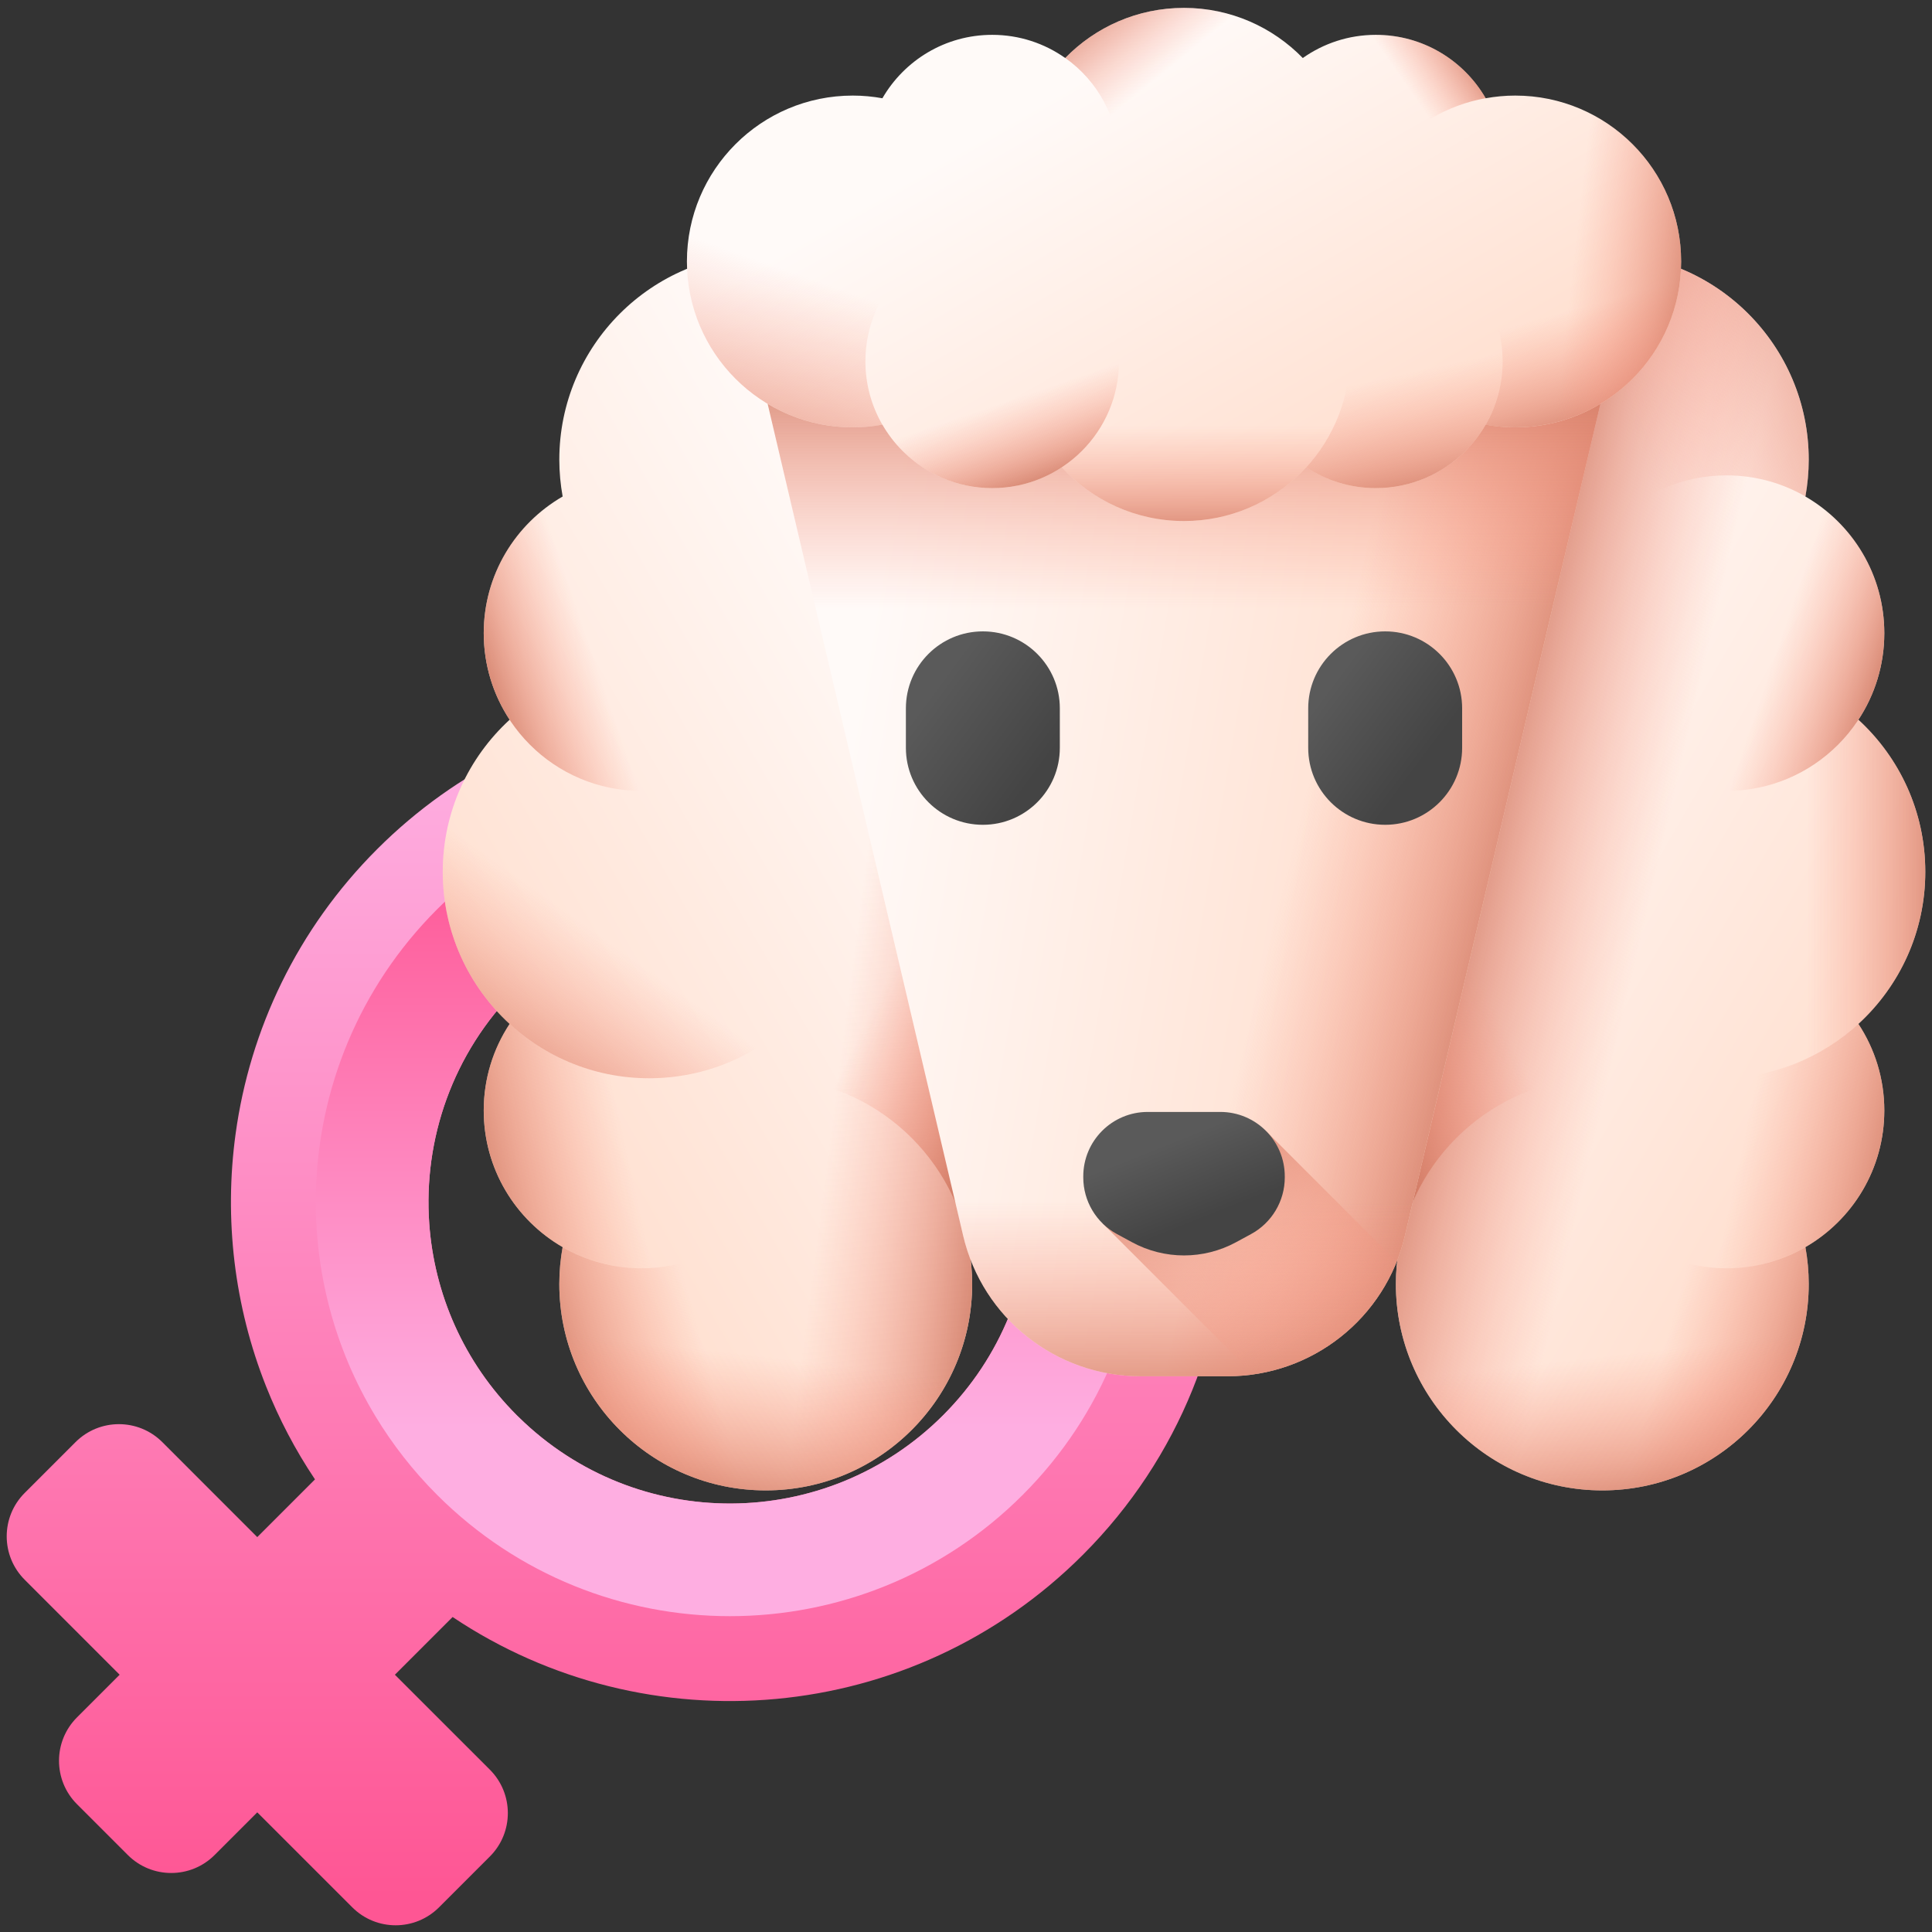 <svg viewBox="0 0 576 576" fill="none" xmlns="http://www.w3.org/2000/svg">
  <rect x="0" y="0" width="576" height="576" fill="#333333" stroke="none"/>
  <path
    d="M322.813 253.189C308.045 238.42 290.95 227.403 272.698 220.147C282.247 244.186 285.296 270.2 281.814 295.5C316.261 330.629 316.044 387.059 281.173 421.94C246.282 456.821 189.831 457.028 154.702 422.55C154.485 422.353 154.279 422.147 154.071 421.94C138.155 406.024 129.463 385.623 127.975 364.807C126.187 339.714 134.889 314.02 154.071 294.838C173.264 275.645 198.977 266.943 224.081 268.742C222.603 247.927 213.911 227.525 197.995 211.61C197.788 211.403 197.582 211.197 197.364 211C166.286 215.238 136.305 229.303 112.42 253.188C88.556 277.051 74.501 307.003 70.242 338.039C66.77 363.34 69.808 389.374 79.358 413.403C83.171 422.994 88.019 432.275 93.91 441.06L76.702 458.267L48.395 429.95C41.242 422.809 29.657 422.809 22.515 429.95L7.364 445.1C0.212 452.253 0.212 463.838 7.364 470.98L35.672 499.298L22.949 512.02C15.808 519.162 15.808 530.748 22.949 537.889L38.111 553.051C45.252 560.192 56.839 560.192 63.98 553.051L76.702 540.328L105.02 568.636C112.161 575.788 123.747 575.788 130.9 568.636L146.05 553.485C153.191 546.344 153.191 534.758 146.05 527.606L117.733 499.298L134.94 482.09C192.755 520.825 271.736 514.656 322.812 463.58C380.917 405.486 380.917 311.283 322.813 253.189Z"
    fill="url(#paint0_linear_314_14288)" />
  <path
    d="M304.912 271.089C297.709 263.895 289.844 257.766 281.503 252.723C283.663 266.893 283.767 281.31 281.813 295.501C316.26 330.63 316.043 387.06 281.172 421.941C246.281 456.822 189.83 457.029 154.701 422.551C154.484 422.354 154.278 422.148 154.07 421.941C138.154 406.025 129.462 385.624 127.974 364.808C126.186 339.715 134.888 314.021 154.07 294.839C173.263 275.646 198.976 266.944 224.08 268.743C223.254 257.115 220.174 245.612 214.851 234.957C184.186 235.639 153.719 247.69 130.32 271.089C106.942 294.467 94.891 324.904 94.188 355.537C93.66 378.625 99.573 401.827 111.933 422.229C116.977 430.579 123.105 438.465 130.32 445.679C178.533 493.893 256.698 493.893 304.911 445.679C353.126 397.467 353.126 319.302 304.912 271.089Z"
    fill="url(#paint1_linear_314_14288)" />
  <path
    d="M272.698 220.147C282.247 244.186 285.296 270.2 281.814 295.5C313.846 328.167 315.886 379.243 287.977 414.291H355.527C377.275 360.58 366.371 296.738 322.814 253.188C308.044 238.42 290.95 227.402 272.698 220.147Z"
    fill="url(#paint2_linear_314_14288)" />
  <path
    d="M416.161 382.796C416.161 379.048 416.515 375.384 417.156 371.82C403.095 363.688 393.627 348.496 393.627 331.085C393.627 320.992 396.816 311.65 402.227 303.989C390.759 292.81 383.627 277.203 383.627 259.924C383.627 242.643 390.759 227.036 402.227 215.858C396.816 208.197 393.627 198.855 393.627 188.763C393.627 171.351 403.095 156.16 417.156 148.027C416.514 144.463 416.161 140.8 416.161 137.051C416.161 103.061 443.715 75.507 477.705 75.507C511.695 75.507 539.249 103.061 539.249 137.051C539.249 140.8 538.895 144.463 538.254 148.027C552.315 156.16 561.782 171.351 561.782 188.763C561.782 198.299 558.936 207.168 554.059 214.58C566.314 225.828 574 241.976 574 259.923C574 277.87 566.314 294.017 554.059 305.268C558.937 312.681 561.783 321.548 561.783 331.085C561.783 348.496 552.316 363.688 538.254 371.82C538.897 375.384 539.25 379.048 539.25 382.796C539.25 416.786 511.696 444.34 477.706 444.34C443.716 444.34 416.161 416.787 416.161 382.796Z"
    fill="url(#paint3_linear_314_14288)" />
  <path
    d="M416.161 382.796C416.161 379.048 416.515 375.384 417.156 371.82C403.095 363.688 393.627 348.496 393.627 331.085C393.627 320.992 396.816 311.65 402.227 303.989C390.759 292.81 383.627 277.203 383.627 259.924C383.627 242.643 390.759 227.036 402.227 215.858C396.816 208.197 393.627 198.855 393.627 188.763C393.627 171.351 403.095 156.16 417.156 148.027C416.514 144.463 416.161 140.8 416.161 137.051C416.161 103.061 443.715 75.507 477.705 75.507C511.695 75.507 539.249 103.061 539.249 137.051C539.249 140.8 538.895 144.463 538.254 148.027C552.315 156.16 561.782 171.351 561.782 188.763C561.782 198.299 558.936 207.168 554.059 214.58C566.314 225.828 574 241.976 574 259.923C574 277.87 566.314 294.017 554.059 305.268C558.937 312.681 561.783 321.548 561.783 331.085C561.783 348.496 552.316 363.688 538.254 371.82C538.897 375.384 539.25 379.048 539.25 382.796C539.25 416.786 511.696 444.34 477.706 444.34C443.716 444.34 416.161 416.787 416.161 382.796Z"
    fill="url(#paint4_linear_314_14288)" />
  <path
    d="M445.176 321.465C479.164 321.465 506.718 293.911 506.718 259.923C506.718 239.845 497.104 222.024 482.236 210.787C474.341 225.665 458.69 235.796 440.663 235.796C424.776 235.796 410.725 227.922 402.206 215.858C390.744 227.03 383.622 242.649 383.622 259.923C383.622 293.911 411.176 321.465 445.176 321.465Z"
    fill="url(#paint5_linear_314_14288)" />
  <path
    d="M514.743 235.8C540.722 235.8 561.782 214.74 561.782 188.761C561.782 162.782 540.722 141.722 514.743 141.722C488.764 141.722 467.704 162.782 467.704 188.761C467.704 214.74 488.764 235.8 514.743 235.8Z"
    fill="url(#paint6_linear_314_14288)" />
  <path
    d="M468.593 197.918C468.013 194.964 467.701 191.902 467.701 188.765C467.701 162.78 488.767 141.725 514.741 141.725C523.314 141.725 531.349 144.013 538.278 148.02C538.912 144.464 539.245 140.801 539.245 137.052C539.245 103.064 511.691 75.498 477.702 75.498C443.714 75.498 416.16 103.063 416.16 137.052C416.16 167.946 438.922 193.524 468.593 197.918Z"
    fill="url(#paint7_linear_314_14288)" />
  <path
    d="M512.454 321.463C546.442 321.463 573.996 293.909 573.996 259.921C573.996 241.981 566.316 225.836 554.069 214.578C545.658 227.361 531.188 235.794 514.742 235.794C497.22 235.794 481.934 226.211 473.835 212.01C459.848 223.29 450.911 240.563 450.911 259.921C450.911 293.909 478.465 321.463 512.454 321.463Z"
    fill="url(#paint8_linear_314_14288)" />
  <path
    d="M514.742 378.119C540.716 378.119 561.782 357.064 561.782 331.079C561.782 321.551 558.946 312.677 554.069 305.265C543.113 315.32 528.503 321.464 512.454 321.464C497.823 321.464 484.395 316.362 473.835 307.832C469.936 314.686 467.702 322.625 467.702 331.079C467.702 357.064 488.767 378.119 514.742 378.119Z"
    fill="url(#paint9_linear_314_14288)" />
  <path
    d="M477.702 444.345C511.691 444.345 539.245 416.781 539.245 382.792C539.245 379.042 538.912 375.38 538.278 371.824C531.349 375.83 523.314 378.119 514.741 378.119C488.766 378.119 467.701 357.064 467.701 331.079C467.701 327.941 468.013 324.88 468.593 321.926C438.923 326.319 416.16 351.897 416.16 382.792C416.16 416.781 443.713 444.345 477.702 444.345Z"
    fill="url(#paint10_linear_314_14288)" />
  <path
    d="M477.702 444.345C511.691 444.345 539.245 416.781 539.245 382.792C539.245 379.042 538.912 375.38 538.278 371.824C531.349 375.83 523.314 378.119 514.741 378.119C488.766 378.119 467.701 357.064 467.701 331.079C467.701 327.941 468.013 324.88 468.593 321.926C438.923 326.319 416.16 351.897 416.16 382.792C416.16 416.781 443.713 444.345 477.702 444.345Z"
    fill="url(#paint11_linear_314_14288)" />
  <path
    d="M477.704 321.249C480.798 321.249 483.849 321.474 486.813 321.926C482.549 300.334 463.513 284.049 440.664 284.049C414.689 284.049 393.624 305.103 393.624 331.078C393.624 348.492 403.077 363.681 417.127 371.824C422.305 343.067 447.464 321.249 477.704 321.249Z"
    fill="url(#paint12_linear_314_14288)" />
  <path
    d="M289.84 382.796C289.84 379.048 289.486 375.384 288.844 371.82C302.905 363.687 312.373 348.496 312.373 331.085C312.373 320.992 309.184 311.649 303.773 303.989C315.242 292.81 322.372 277.203 322.372 259.923C322.372 242.643 315.241 227.036 303.773 215.858C309.184 208.196 312.373 198.855 312.373 188.762C312.373 171.351 302.905 156.16 288.844 148.027C289.487 144.463 289.84 140.799 289.84 137.051C289.84 103.061 262.286 75.507 228.296 75.507C194.306 75.507 166.751 103.061 166.751 137.051C166.751 140.799 167.105 144.463 167.747 148.027C153.686 156.16 144.218 171.351 144.218 188.762C144.218 198.299 147.064 207.167 151.942 214.58C139.687 225.827 132 241.975 132 259.922C132 277.868 139.687 294.016 151.941 305.266C147.063 312.679 144.217 321.547 144.217 331.084C144.217 348.495 153.685 363.686 167.746 371.819C167.104 375.383 166.751 379.047 166.751 382.795C166.751 416.785 194.305 444.339 228.295 444.339C262.285 444.339 289.84 416.786 289.84 382.796Z"
    fill="url(#paint13_linear_314_14288)" />
  <path
    d="M289.84 382.796C289.84 379.048 289.486 375.384 288.844 371.82C302.905 363.687 312.373 348.496 312.373 331.085C312.373 320.992 309.184 311.649 303.773 303.989C315.242 292.81 322.372 277.203 322.372 259.923C322.372 242.643 315.241 227.036 303.773 215.858C309.184 208.196 312.373 198.855 312.373 188.762C312.373 171.351 302.905 156.16 288.844 148.027C289.487 144.463 289.84 140.799 289.84 137.051C289.84 103.061 262.286 75.507 228.296 75.507C194.306 75.507 166.751 103.061 166.751 137.051C166.751 140.799 167.105 144.463 167.747 148.027C153.686 156.16 144.218 171.351 144.218 188.762C144.218 198.299 147.064 207.167 151.942 214.58C139.687 225.827 132 241.975 132 259.922C132 277.868 139.687 294.016 151.941 305.266C147.063 312.679 144.217 321.547 144.217 331.084C144.217 348.495 153.685 363.686 167.746 371.819C167.104 375.383 166.751 379.047 166.751 382.795C166.751 416.785 194.305 444.339 228.295 444.339C262.285 444.339 289.84 416.786 289.84 382.796Z"
    fill="url(#paint14_linear_314_14288)" />
  <path
    d="M260.824 321.465C226.836 321.465 199.282 293.911 199.282 259.922C199.282 239.845 208.896 222.023 223.764 210.787C231.659 225.665 247.311 235.795 265.337 235.795C281.225 235.795 295.275 227.921 303.794 215.858C315.256 227.03 322.378 242.649 322.378 259.922C322.378 293.911 294.824 321.465 260.824 321.465Z"
    fill="url(#paint15_linear_314_14288)" />
  <path
    d="M191.257 235.799C217.236 235.799 238.296 214.739 238.296 188.76C238.296 162.781 217.236 141.721 191.257 141.721C165.277 141.721 144.217 162.781 144.217 188.76C144.217 214.739 165.277 235.799 191.257 235.799Z"
    fill="url(#paint16_linear_314_14288)" />
  <path
    d="M193.545 321.466C159.557 321.466 132.003 293.912 132.003 259.924C132.003 241.984 139.684 225.839 151.93 214.581C160.341 227.364 174.811 235.797 191.258 235.797C208.779 235.797 224.065 226.214 232.164 212.013C246.151 223.293 255.089 240.566 255.089 259.924C255.089 293.913 227.534 321.466 193.545 321.466Z"
    fill="url(#paint17_linear_314_14288)" />
  <path
    d="M191.257 378.12C165.283 378.12 144.217 357.065 144.217 331.079C144.217 321.551 147.053 312.678 151.93 305.266C162.887 315.32 177.497 321.465 193.545 321.465C208.176 321.465 221.604 316.362 232.164 307.833C236.063 314.687 238.298 322.625 238.298 331.079C238.298 357.064 217.232 378.12 191.257 378.12Z"
    fill="url(#paint18_linear_314_14288)" />
  <path
    d="M228.297 444.345C194.309 444.345 166.755 416.781 166.755 382.792C166.755 379.042 167.088 375.379 167.722 371.824C174.65 375.83 182.686 378.119 191.258 378.119C217.233 378.119 238.298 357.064 238.298 331.078C238.298 327.941 237.987 324.88 237.406 321.926C267.077 326.319 289.839 351.897 289.839 382.792C289.839 416.781 262.286 444.345 228.297 444.345Z"
    fill="url(#paint19_linear_314_14288)" />
  <path
    d="M228.297 444.345C194.309 444.345 166.755 416.781 166.755 382.792C166.755 379.042 167.088 375.379 167.722 371.824C174.65 375.83 182.686 378.119 191.258 378.119C217.233 378.119 238.298 357.064 238.298 331.078C238.298 327.941 237.987 324.88 237.406 321.926C267.077 326.319 289.839 351.897 289.839 382.792C289.839 416.781 262.286 444.345 228.297 444.345Z"
    fill="url(#paint20_linear_314_14288)" />
  <path
    d="M228.296 321.252C225.202 321.252 222.151 321.477 219.187 321.929C223.451 300.336 242.486 284.051 265.336 284.051C291.31 284.051 312.376 305.106 312.376 331.081C312.376 348.494 302.923 363.684 288.872 371.826C283.694 343.07 258.536 321.252 228.296 321.252Z"
    fill="url(#paint21_linear_314_14288)" />
  <path
    d="M403.735 23.815H353H302.265C253.179 23.815 216.921 69.577 228.152 117.368L229.162 121.676L287.157 368.436C292.924 392.971 314.817 410.314 340.025 410.314H365.975C391.183 410.314 413.076 392.971 418.842 368.436L476.838 121.676L477.848 117.368C489.079 69.577 452.821 23.815 403.735 23.815Z"
    fill="url(#paint22_linear_314_14288)" />
  <path
    d="M403.734 23.815H352.999H312.459V402.789C320.602 407.59 330.05 410.314 340.024 410.314H365.974C391.182 410.314 413.075 392.971 418.841 368.436L476.837 121.676L477.847 117.368C489.078 69.577 452.82 23.815 403.734 23.815Z"
    fill="url(#paint23_linear_314_14288)" />
  <path
    d="M403.735 23.815H353H302.265C253.179 23.815 216.921 69.577 228.152 117.368L229.162 121.676L260.018 252.963H445.982L476.838 121.676L477.848 117.368C489.079 69.577 452.821 23.815 403.735 23.815Z"
    fill="url(#paint24_linear_314_14288)" />
  <path
    d="M266.51 280.579L287.159 368.433C292.926 392.97 314.818 410.313 340.024 410.313H365.979C391.184 410.313 413.076 392.97 418.843 368.433L439.492 280.579H266.51Z"
    fill="url(#paint25_linear_314_14288)" />
  <path
    d="M416.402 376.145L377.646 337.39L328.776 364.804L373.724 409.752C392.919 406.996 409.224 394.144 416.402 376.145Z"
    fill="url(#paint26_linear_314_14288)" />
  <path
    d="M368.5 370.356L372.985 367.923C379.181 364.561 383.039 358.078 383.039 351.029V350.729C383.039 340.115 374.434 331.509 363.819 331.509H342.182C331.568 331.509 322.962 340.115 322.962 350.729V351.029C322.962 358.078 326.821 364.561 333.016 367.923L337.501 370.356C347.168 375.601 358.833 375.601 368.5 370.356Z"
    fill="url(#paint27_linear_314_14288)" />
  <path
    d="M293.027 245.902C280.353 245.902 270.079 235.628 270.079 222.954V211.186C270.079 198.512 280.353 188.238 293.027 188.238C305.7 188.238 315.974 198.512 315.974 211.186V222.954C315.974 235.628 305.7 245.902 293.027 245.902Z"
    fill="url(#paint28_linear_314_14288)" />
  <path
    d="M412.972 245.902C400.298 245.902 390.024 235.628 390.024 222.954V211.186C390.024 198.512 400.298 188.238 412.972 188.238C425.645 188.238 435.919 198.512 435.919 211.186V222.954C435.919 235.628 425.645 245.902 412.972 245.902Z"
    fill="url(#paint29_linear_314_14288)" />
  <path
    d="M451.744 28.495C448.732 28.495 445.788 28.779 442.923 29.295C436.387 17.996 424.18 10.387 410.187 10.387C402.076 10.387 394.568 12.95 388.411 17.297C379.429 8.081 366.886 2.35 353 2.35C339.113 2.35 326.57 8.081 317.587 17.297C311.43 12.949 303.922 10.387 295.811 10.387C281.819 10.387 269.611 17.996 263.075 29.295C260.212 28.779 257.267 28.495 254.254 28.495C226.939 28.495 204.795 50.638 204.795 77.954C204.795 105.27 226.938 127.413 254.254 127.413C257.266 127.413 260.211 127.129 263.075 126.613C269.611 137.912 281.819 145.521 295.811 145.521C303.476 145.521 310.602 143.234 316.559 139.314C325.599 149.163 338.577 155.339 352.999 155.339C367.421 155.339 380.398 149.163 389.439 139.314C395.395 143.235 402.523 145.521 410.186 145.521C424.179 145.521 436.386 137.912 442.922 126.613C445.786 127.129 448.73 127.413 451.743 127.413C479.058 127.413 501.202 105.27 501.202 77.954C501.202 50.638 479.06 28.495 451.744 28.495Z"
    fill="url(#paint30_linear_314_14288)" />
  <path
    d="M402.458 51.812C402.458 79.126 380.315 101.269 353 101.269C336.866 101.269 322.544 93.543 313.514 81.595C325.47 75.25 333.611 62.672 333.611 48.186C333.611 35.418 327.283 24.126 317.589 17.28C326.567 8.069 339.119 2.346 353 2.346C380.315 2.346 402.458 24.489 402.458 51.812Z"
    fill="url(#paint31_linear_314_14288)" />
  <path
    d="M295.811 145.523C316.688 145.523 333.613 128.598 333.613 107.721C333.613 86.843 316.688 69.918 295.811 69.918C274.933 69.918 258.009 86.843 258.009 107.721C258.009 128.598 274.933 145.523 295.811 145.523Z"
    fill="url(#paint32_linear_314_14288)" />
  <path
    d="M303.171 70.63C300.796 70.164 298.336 69.913 295.815 69.913C274.933 69.913 258.012 86.842 258.012 107.717C258.012 114.606 259.851 121.063 263.071 126.631C260.214 127.14 257.27 127.408 254.257 127.408C226.943 127.408 204.791 105.265 204.791 77.951C204.791 50.636 226.943 28.493 254.257 28.493C279.085 28.493 299.64 46.786 303.171 70.63Z"
    fill="url(#paint33_linear_314_14288)" />
  <path
    d="M402.457 105.877C402.457 133.192 380.314 155.335 353 155.335C338.583 155.335 325.608 149.162 316.561 139.321C326.834 132.561 333.611 120.933 333.611 107.716C333.611 93.636 325.91 81.352 314.498 74.843C323.562 63.602 337.444 56.42 353 56.42C380.314 56.42 402.457 78.563 402.457 105.877Z"
    fill="url(#paint34_linear_314_14288)" />
  <path
    d="M447.987 107.72C447.987 128.594 431.067 145.523 410.184 145.523C402.527 145.523 395.396 143.244 389.44 139.324C397.52 130.519 402.458 118.778 402.458 105.881C402.458 94.123 398.357 83.332 391.503 74.846C397.011 71.712 403.39 69.916 410.184 69.916C431.067 69.916 447.987 86.845 447.987 107.72Z"
    fill="url(#paint35_linear_314_14288)" />
  <path
    d="M501.207 77.951C501.207 105.265 479.055 127.408 451.741 127.408C448.728 127.408 445.785 127.14 442.927 126.631C446.147 121.063 447.986 114.606 447.986 107.717C447.986 86.842 431.066 69.913 410.183 69.913C407.662 69.913 405.202 70.164 402.828 70.63C406.358 46.786 426.913 28.493 451.741 28.493C479.055 28.493 501.207 50.636 501.207 77.951Z"
    fill="url(#paint36_linear_314_14288)" />
  <path
    d="M501.207 77.951C501.207 105.265 479.055 127.408 451.741 127.408C448.728 127.408 445.785 127.14 442.927 126.631C446.147 121.063 447.986 114.606 447.986 107.717C447.986 86.842 431.066 69.913 410.183 69.913C407.662 69.913 405.202 70.164 402.828 70.63C406.358 46.786 426.913 28.493 451.741 28.493C479.055 28.493 501.207 50.636 501.207 77.951Z"
    fill="url(#paint37_linear_314_14288)" />
  <path
    d="M402.285 77.953C402.285 80.439 402.467 82.89 402.829 85.273C385.477 81.846 372.39 66.549 372.39 48.187C372.39 27.312 389.31 10.383 410.184 10.383C424.178 10.383 436.385 17.98 442.929 29.272C419.819 33.433 402.285 53.651 402.285 77.953Z"
    fill="url(#paint38_linear_314_14288)" />
  <defs>
    <linearGradient id="paint0_linear_314_14288" x1="184.201" y1="224.486" x2="184.201" y2="565.757"
      gradientUnits="userSpaceOnUse">
      <stop stop-color="#FEAEE1" />
      <stop offset="1" stop-color="#FE5694" />
    </linearGradient>
    <linearGradient id="paint1_linear_314_14288" x1="217.615" y1="425.307" x2="217.616" y2="250.967"
      gradientUnits="userSpaceOnUse">
      <stop stop-color="#FEAEE1" />
      <stop offset="1" stop-color="#FE5694" />
    </linearGradient>
    <linearGradient id="paint2_linear_314_14288" x1="316.924" y1="342.916" x2="212.54" y2="256.101"
      gradientUnits="userSpaceOnUse">
      <stop stop-color="#FD3581" stop-opacity="0" />
      <stop offset="1" stop-color="#D2024E" />
    </linearGradient>
    <linearGradient id="paint3_linear_314_14288" x1="409.903" y1="220.826" x2="567.272" y2="311.571"
      gradientUnits="userSpaceOnUse">
      <stop stop-color="#FFFAF8" />
      <stop offset="1" stop-color="#FFDFCF" />
    </linearGradient>
    <linearGradient id="paint4_linear_314_14288" x1="493.029" y1="263.476" x2="429.334" y2="248.706"
      gradientUnits="userSpaceOnUse">
      <stop stop-color="#F89580" stop-opacity="0" />
      <stop offset="0.26" stop-color="#F2917C" stop-opacity="0.261" />
      <stop offset="0.595" stop-color="#E2856F" stop-opacity="0.597" />
      <stop offset="0.971" stop-color="#C8725B" stop-opacity="0.974" />
      <stop offset="0.997" stop-color="#C5715A" />
    </linearGradient>
    <linearGradient id="paint5_linear_314_14288" x1="418.965" y1="238.655" x2="383.739" y2="210.065"
      gradientUnits="userSpaceOnUse">
      <stop stop-color="#F89580" stop-opacity="0" />
      <stop offset="0.26" stop-color="#F2917C" stop-opacity="0.261" />
      <stop offset="0.595" stop-color="#E2856F" stop-opacity="0.597" />
      <stop offset="0.971" stop-color="#C8725B" stop-opacity="0.974" />
      <stop offset="0.997" stop-color="#C5715A" />
    </linearGradient>
    <linearGradient id="paint6_linear_314_14288" x1="529.688" y1="193.849" x2="565.68" y2="206.102"
      gradientUnits="userSpaceOnUse">
      <stop stop-color="#F89580" stop-opacity="0" />
      <stop offset="0.26" stop-color="#F2917C" stop-opacity="0.261" />
      <stop offset="0.595" stop-color="#E2856F" stop-opacity="0.597" />
      <stop offset="0.971" stop-color="#C8725B" stop-opacity="0.974" />
      <stop offset="0.997" stop-color="#C5715A" />
    </linearGradient>
    <linearGradient id="paint7_linear_314_14288" x1="487.018" y1="129.928" x2="579.423" y2="97.255"
      gradientUnits="userSpaceOnUse">
      <stop stop-color="#F89580" stop-opacity="0" />
      <stop offset="0.26" stop-color="#F2917C" stop-opacity="0.261" />
      <stop offset="0.595" stop-color="#E2856F" stop-opacity="0.597" />
      <stop offset="0.971" stop-color="#C8725B" stop-opacity="0.974" />
      <stop offset="0.997" stop-color="#C5715A" />
    </linearGradient>
    <linearGradient id="paint8_linear_314_14288" x1="538.698" y1="266.737" x2="586.398" y2="266.737"
      gradientUnits="userSpaceOnUse">
      <stop stop-color="#F89580" stop-opacity="0" />
      <stop offset="0.26" stop-color="#F2917C" stop-opacity="0.261" />
      <stop offset="0.595" stop-color="#E2856F" stop-opacity="0.597" />
      <stop offset="0.971" stop-color="#C8725B" stop-opacity="0.974" />
      <stop offset="0.997" stop-color="#C5715A" />
    </linearGradient>
    <linearGradient id="paint9_linear_314_14288" x1="519.97" y1="339.105" x2="571.533" y2="350.336"
      gradientUnits="userSpaceOnUse">
      <stop stop-color="#F89580" stop-opacity="0" />
      <stop offset="0.26" stop-color="#F2917C" stop-opacity="0.261" />
      <stop offset="0.595" stop-color="#E2856F" stop-opacity="0.597" />
      <stop offset="0.971" stop-color="#C8725B" stop-opacity="0.974" />
      <stop offset="0.997" stop-color="#C5715A" />
    </linearGradient>
    <linearGradient id="paint10_linear_314_14288" x1="499.069" y1="391.432" x2="549.1" y2="405.216"
      gradientUnits="userSpaceOnUse">
      <stop stop-color="#F89580" stop-opacity="0" />
      <stop offset="0.26" stop-color="#F2917C" stop-opacity="0.261" />
      <stop offset="0.595" stop-color="#E2856F" stop-opacity="0.597" />
      <stop offset="0.971" stop-color="#C8725B" stop-opacity="0.974" />
      <stop offset="0.997" stop-color="#C5715A" />
    </linearGradient>
    <linearGradient id="paint11_linear_314_14288" x1="480.142" y1="404.128" x2="486.268" y2="457.734"
      gradientUnits="userSpaceOnUse">
      <stop stop-color="#F89580" stop-opacity="0" />
      <stop offset="0.26" stop-color="#F2917C" stop-opacity="0.261" />
      <stop offset="0.595" stop-color="#E2856F" stop-opacity="0.597" />
      <stop offset="0.971" stop-color="#C8725B" stop-opacity="0.974" />
      <stop offset="0.997" stop-color="#C5715A" />
    </linearGradient>
    <linearGradient id="paint12_linear_314_14288" x1="452.17" y1="313.518" x2="404.168" y2="337.518"
      gradientUnits="userSpaceOnUse">
      <stop stop-color="#F89580" stop-opacity="0" />
      <stop offset="0.26" stop-color="#F2917C" stop-opacity="0.261" />
      <stop offset="0.595" stop-color="#E2856F" stop-opacity="0.597" />
      <stop offset="0.971" stop-color="#C8725B" stop-opacity="0.974" />
      <stop offset="0.997" stop-color="#C5715A" />
    </linearGradient>
    <linearGradient id="paint13_linear_314_14288" x1="296.098" y1="220.825" x2="138.728" y2="311.57"
      gradientUnits="userSpaceOnUse">
      <stop stop-color="#FFFAF8" />
      <stop offset="1" stop-color="#FFDFCF" />
    </linearGradient>
    <linearGradient id="paint14_linear_314_14288" x1="257.202" y1="263.652" x2="314.435" y2="271.036"
      gradientUnits="userSpaceOnUse">
      <stop stop-color="#F89580" stop-opacity="0" />
      <stop offset="0.26" stop-color="#F2917C" stop-opacity="0.261" />
      <stop offset="0.595" stop-color="#E2856F" stop-opacity="0.597" />
      <stop offset="0.971" stop-color="#C8725B" stop-opacity="0.974" />
      <stop offset="0.997" stop-color="#C5715A" />
    </linearGradient>
    <linearGradient id="paint15_linear_314_14288" x1="287.035" y1="238.655" x2="322.262" y2="210.065"
      gradientUnits="userSpaceOnUse">
      <stop stop-color="#F89580" stop-opacity="0" />
      <stop offset="0.26" stop-color="#F2917C" stop-opacity="0.261" />
      <stop offset="0.595" stop-color="#E2856F" stop-opacity="0.597" />
      <stop offset="0.971" stop-color="#C8725B" stop-opacity="0.974" />
      <stop offset="0.997" stop-color="#C5715A" />
    </linearGradient>
    <linearGradient id="paint16_linear_314_14288" x1="176.311" y1="193.848" x2="140.32" y2="206.101"
      gradientUnits="userSpaceOnUse">
      <stop stop-color="#F89580" stop-opacity="0" />
      <stop offset="0.26" stop-color="#F2917C" stop-opacity="0.261" />
      <stop offset="0.595" stop-color="#E2856F" stop-opacity="0.597" />
      <stop offset="0.971" stop-color="#C8725B" stop-opacity="0.974" />
      <stop offset="0.997" stop-color="#C5715A" />
    </linearGradient>
    <linearGradient id="paint17_linear_314_14288" x1="179.608" y1="279.439" x2="142.683" y2="331.133"
      gradientUnits="userSpaceOnUse">
      <stop stop-color="#F89580" stop-opacity="0" />
      <stop offset="0.26" stop-color="#F2917C" stop-opacity="0.261" />
      <stop offset="0.595" stop-color="#E2856F" stop-opacity="0.597" />
      <stop offset="0.971" stop-color="#C8725B" stop-opacity="0.974" />
      <stop offset="0.997" stop-color="#C5715A" />
    </linearGradient>
    <linearGradient id="paint18_linear_314_14288" x1="186.03" y1="339.105" x2="134.467" y2="350.337"
      gradientUnits="userSpaceOnUse">
      <stop stop-color="#F89580" stop-opacity="0" />
      <stop offset="0.26" stop-color="#F2917C" stop-opacity="0.261" />
      <stop offset="0.595" stop-color="#E2856F" stop-opacity="0.597" />
      <stop offset="0.971" stop-color="#C8725B" stop-opacity="0.974" />
      <stop offset="0.997" stop-color="#C5715A" />
    </linearGradient>
    <linearGradient id="paint19_linear_314_14288" x1="206.931" y1="391.432" x2="156.899" y2="405.216"
      gradientUnits="userSpaceOnUse">
      <stop stop-color="#F89580" stop-opacity="0" />
      <stop offset="0.26" stop-color="#F2917C" stop-opacity="0.261" />
      <stop offset="0.595" stop-color="#E2856F" stop-opacity="0.597" />
      <stop offset="0.971" stop-color="#C8725B" stop-opacity="0.974" />
      <stop offset="0.997" stop-color="#C5715A" />
    </linearGradient>
    <linearGradient id="paint20_linear_314_14288" x1="225.858" y1="404.128" x2="219.732" y2="457.734"
      gradientUnits="userSpaceOnUse">
      <stop stop-color="#F89580" stop-opacity="0" />
      <stop offset="0.26" stop-color="#F2917C" stop-opacity="0.261" />
      <stop offset="0.595" stop-color="#E2856F" stop-opacity="0.597" />
      <stop offset="0.971" stop-color="#C8725B" stop-opacity="0.974" />
      <stop offset="0.997" stop-color="#C5715A" />
    </linearGradient>
    <linearGradient id="paint21_linear_314_14288" x1="253.83" y1="313.52" x2="301.832" y2="337.521"
      gradientUnits="userSpaceOnUse">
      <stop stop-color="#F89580" stop-opacity="0" />
      <stop offset="0.26" stop-color="#F2917C" stop-opacity="0.261" />
      <stop offset="0.595" stop-color="#E2856F" stop-opacity="0.597" />
      <stop offset="0.971" stop-color="#C8725B" stop-opacity="0.974" />
      <stop offset="0.997" stop-color="#C5715A" />
    </linearGradient>
    <linearGradient id="paint22_linear_314_14288" x1="257.128" y1="197.152" x2="428.827" y2="226.692"
      gradientUnits="userSpaceOnUse">
      <stop stop-color="#FFFAF8" />
      <stop offset="1" stop-color="#FFDFCF" />
    </linearGradient>
    <linearGradient id="paint23_linear_314_14288" x1="392.831" y1="221.874" x2="467.911" y2="240.336"
      gradientUnits="userSpaceOnUse">
      <stop stop-color="#F89580" stop-opacity="0" />
      <stop offset="0.26" stop-color="#F2917C" stop-opacity="0.261" />
      <stop offset="0.595" stop-color="#E2856F" stop-opacity="0.597" />
      <stop offset="0.971" stop-color="#C8725B" stop-opacity="0.974" />
      <stop offset="0.997" stop-color="#C5715A" />
    </linearGradient>
    <linearGradient id="paint24_linear_314_14288" x1="353" y1="181.486" x2="353" y2="99.075"
      gradientUnits="userSpaceOnUse">
      <stop stop-color="#F89580" stop-opacity="0" />
      <stop offset="0.26" stop-color="#F2917C" stop-opacity="0.261" />
      <stop offset="0.595" stop-color="#E2856F" stop-opacity="0.597" />
      <stop offset="0.971" stop-color="#C8725B" stop-opacity="0.974" />
      <stop offset="0.997" stop-color="#C5715A" />
    </linearGradient>
    <linearGradient id="paint25_linear_314_14288" x1="353.001" y1="358.077" x2="353.001" y2="431.009"
      gradientUnits="userSpaceOnUse">
      <stop stop-color="#F89580" stop-opacity="0" />
      <stop offset="0.26" stop-color="#F2917C" stop-opacity="0.261" />
      <stop offset="0.595" stop-color="#E2856F" stop-opacity="0.597" />
      <stop offset="0.971" stop-color="#C8725B" stop-opacity="0.974" />
      <stop offset="0.997" stop-color="#C5715A" />
    </linearGradient>
    <linearGradient id="paint26_linear_314_14288" x1="389.638" y1="400.159" x2="346.868" y2="325.694"
      gradientUnits="userSpaceOnUse">
      <stop stop-color="#F89580" stop-opacity="0" />
      <stop offset="0.26" stop-color="#F2917C" stop-opacity="0.261" />
      <stop offset="0.595" stop-color="#E2856F" stop-opacity="0.597" />
      <stop offset="0.971" stop-color="#C8725B" stop-opacity="0.974" />
      <stop offset="0.997" stop-color="#C5715A" />
    </linearGradient>
    <linearGradient id="paint27_linear_314_14288" x1="348.856" y1="340.51" x2="358.087" y2="363.588"
      gradientUnits="userSpaceOnUse">
      <stop stop-color="#5A5A5A" />
      <stop offset="1" stop-color="#444444" />
    </linearGradient>
    <linearGradient id="paint28_linear_314_14288" x1="278.06" y1="206.053" x2="309.921" y2="229.506"
      gradientUnits="userSpaceOnUse">
      <stop stop-color="#5A5A5A" />
      <stop offset="1" stop-color="#444444" />
    </linearGradient>
    <linearGradient id="paint29_linear_314_14288" x1="396.451" y1="204.68" x2="424.772" y2="225.92"
      gradientUnits="userSpaceOnUse">
      <stop stop-color="#5A5A5A" />
      <stop offset="1" stop-color="#444444" />
    </linearGradient>
    <linearGradient id="paint30_linear_314_14288" x1="321.58" y1="23.465" x2="394.505" y2="149.932"
      gradientUnits="userSpaceOnUse">
      <stop stop-color="#FFFAF8" />
      <stop offset="1" stop-color="#FFDFCF" />
    </linearGradient>
    <linearGradient id="paint31_linear_314_14288" x1="335.909" y1="30.748" x2="312.934" y2="2.44"
      gradientUnits="userSpaceOnUse">
      <stop stop-color="#F89580" stop-opacity="0" />
      <stop offset="0.26" stop-color="#F2917C" stop-opacity="0.261" />
      <stop offset="0.595" stop-color="#E2856F" stop-opacity="0.597" />
      <stop offset="0.971" stop-color="#C8725B" stop-opacity="0.974" />
      <stop offset="0.997" stop-color="#C5715A" />
    </linearGradient>
    <linearGradient id="paint32_linear_314_14288" x1="299.899" y1="119.73" x2="309.746" y2="148.655"
      gradientUnits="userSpaceOnUse">
      <stop stop-color="#F89580" stop-opacity="0" />
      <stop offset="0.26" stop-color="#F2917C" stop-opacity="0.261" />
      <stop offset="0.595" stop-color="#E2856F" stop-opacity="0.597" />
      <stop offset="0.971" stop-color="#C8725B" stop-opacity="0.974" />
      <stop offset="0.997" stop-color="#C5715A" />
    </linearGradient>
    <linearGradient id="paint33_linear_314_14288" x1="248.533" y1="85.438" x2="222.275" y2="159.696"
      gradientUnits="userSpaceOnUse">
      <stop stop-color="#F89580" stop-opacity="0" />
      <stop offset="0.26" stop-color="#F2917C" stop-opacity="0.261" />
      <stop offset="0.595" stop-color="#E2856F" stop-opacity="0.597" />
      <stop offset="0.971" stop-color="#C8725B" stop-opacity="0.974" />
      <stop offset="0.997" stop-color="#C5715A" />
    </linearGradient>
    <linearGradient id="paint34_linear_314_14288" x1="358.477" y1="126.968" x2="358.477" y2="165.301"
      gradientUnits="userSpaceOnUse">
      <stop stop-color="#F89580" stop-opacity="0" />
      <stop offset="0.26" stop-color="#F2917C" stop-opacity="0.261" />
      <stop offset="0.595" stop-color="#E2856F" stop-opacity="0.597" />
      <stop offset="0.971" stop-color="#C8725B" stop-opacity="0.974" />
      <stop offset="0.997" stop-color="#C5715A" />
    </linearGradient>
    <linearGradient id="paint35_linear_314_14288" x1="416.634" y1="111.921" x2="425.66" y2="153.359"
      gradientUnits="userSpaceOnUse">
      <stop stop-color="#F89580" stop-opacity="0" />
      <stop offset="0.26" stop-color="#F2917C" stop-opacity="0.261" />
      <stop offset="0.595" stop-color="#E2856F" stop-opacity="0.597" />
      <stop offset="0.971" stop-color="#C8725B" stop-opacity="0.974" />
      <stop offset="0.997" stop-color="#C5715A" />
    </linearGradient>
    <linearGradient id="paint36_linear_314_14288" x1="458.685" y1="95.121" x2="469.761" y2="135.329"
      gradientUnits="userSpaceOnUse">
      <stop stop-color="#F89580" stop-opacity="0" />
      <stop offset="0.26" stop-color="#F2917C" stop-opacity="0.261" />
      <stop offset="0.595" stop-color="#E2856F" stop-opacity="0.597" />
      <stop offset="0.971" stop-color="#C8725B" stop-opacity="0.974" />
      <stop offset="0.997" stop-color="#C5715A" />
    </linearGradient>
    <linearGradient id="paint37_linear_314_14288" x1="468.888" y1="79.911" x2="511.966" y2="84.834"
      gradientUnits="userSpaceOnUse">
      <stop stop-color="#F89580" stop-opacity="0" />
      <stop offset="0.26" stop-color="#F2917C" stop-opacity="0.261" />
      <stop offset="0.595" stop-color="#E2856F" stop-opacity="0.597" />
      <stop offset="0.971" stop-color="#C8725B" stop-opacity="0.974" />
      <stop offset="0.997" stop-color="#C5715A" />
    </linearGradient>
    <linearGradient id="paint38_linear_314_14288" x1="423.613" y1="31.683" x2="444.127" y2="17.324"
      gradientUnits="userSpaceOnUse">
      <stop stop-color="#F89580" stop-opacity="0" />
      <stop offset="0.26" stop-color="#F2917C" stop-opacity="0.261" />
      <stop offset="0.595" stop-color="#E2856F" stop-opacity="0.597" />
      <stop offset="0.971" stop-color="#C8725B" stop-opacity="0.974" />
      <stop offset="0.997" stop-color="#C5715A" />
    </linearGradient>
  </defs>
</svg>
